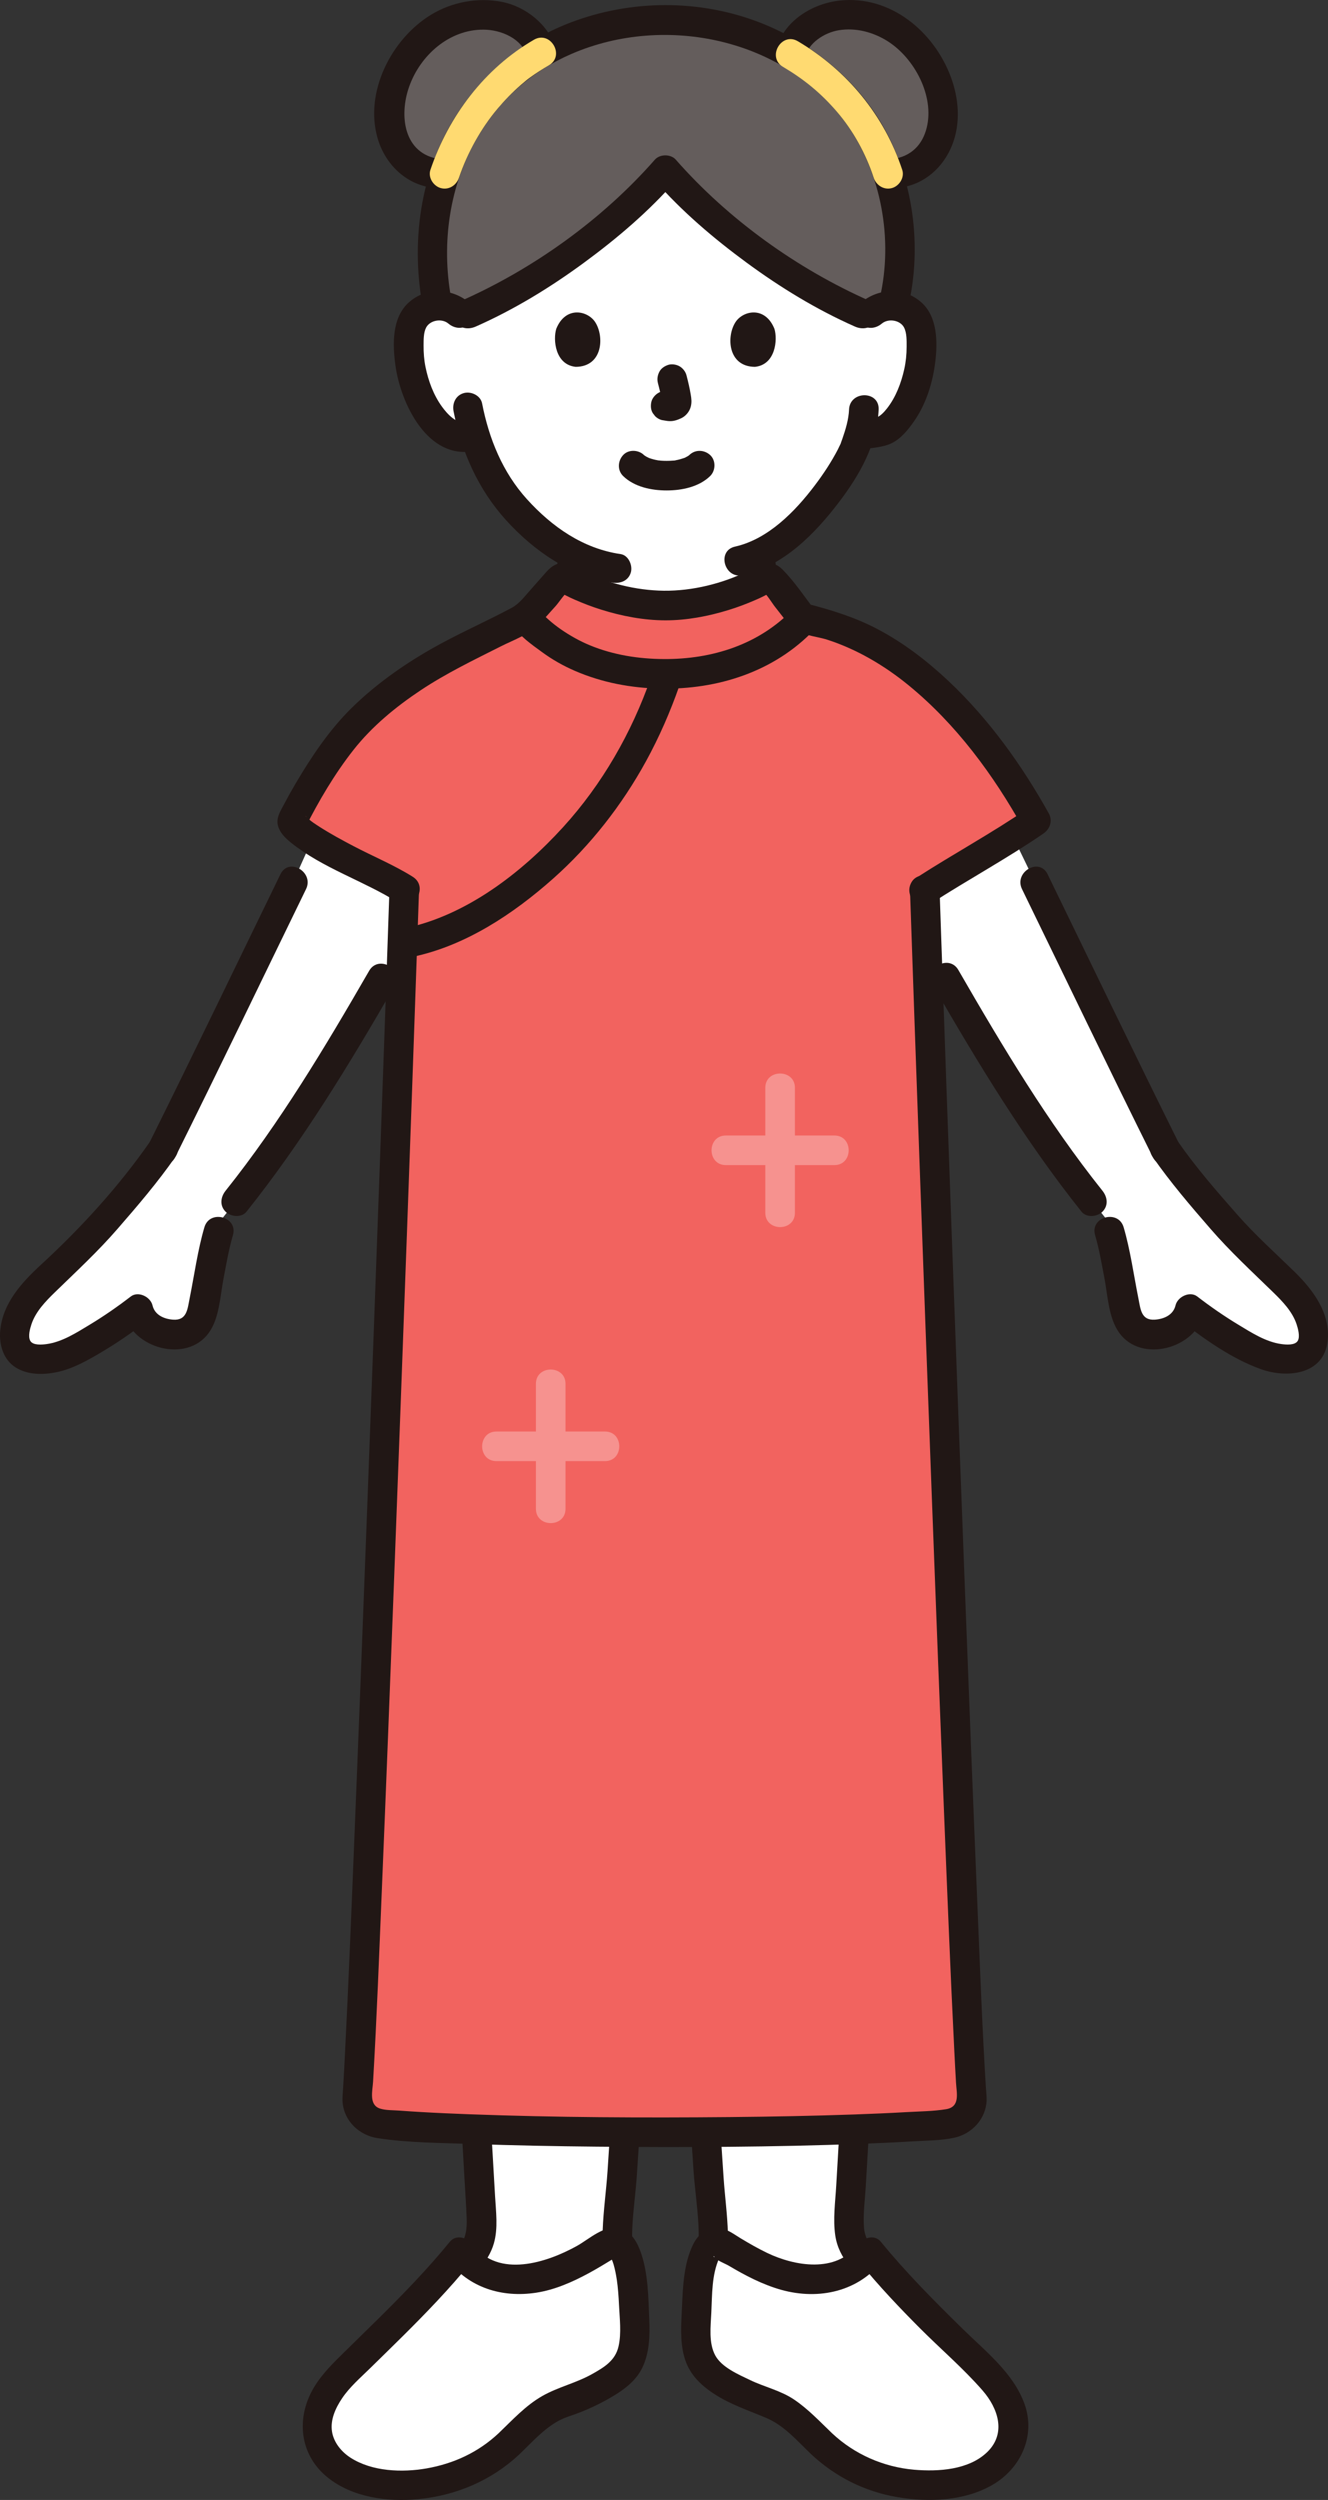 <?xml version="1.0" encoding="UTF-8"?><svg id="b" xmlns="http://www.w3.org/2000/svg" width="179.46" height="337.813" viewBox="0 0 179.46 337.813"><rect x="0" y="0" width="179.46" height="337.813" fill="#333333" stroke="none"/><defs><style>.d{fill:#fff;}.e{fill:#211715;}.f{fill:#ffda71;}.g{fill:#f6928f;}.h{fill:#f2635f;}.i{fill:#645d5c;}</style></defs><g id="c"><path class="d" d="M115.143,302.994c.34.95.88,1.73,1.52,2.45-2.44,2.36-6.11,2.99-9.44,2.31-3.49-.71-6.61-2.62-9.65-4.49-.46-.29-.86-.31-1.2-.14.03-2.27-.27-4.6-.45-6.87-.09-1.19-.29-4.19-.55-8.16,7.17-.04,14.14-.16,20.08-.38-.27,4.52-.51,8.67-.69,12.02-.06,1.1,0,2.23.38,3.26Z"/><path class="d" d="M84.453,288.094c-.26,3.97-.46,6.97-.55,8.16-.18,2.27-.48,4.6-.45,6.87-.35-.17-.75-.15-1.21.14-3.03,1.87-6.15,3.78-9.64,4.49-3.33.68-7,.05-9.45-2.31.64-.72,1.18-1.5,1.53-2.45.38-1.03.44-2.16.38-3.26-.18-3.35-.42-7.5-.69-12.01,5.95.21,12.91.33,20.08.37Z"/><path class="d" d="M54.673,120.144l-.04.06c-.08,2.43-.17,5.1-.27,7.98l-2.75,4.01c-6.18,10.72-12.93,21.65-19.72,30.12,0,0-.89,1.12-1.79,2.24l-.56,1.82c-.35,1.15-.85,3.81-1.09,4.99-.23,1.1-.64,3.41-1.18,5.97-.33,1.57-1.32,2.74-2.92,2.96-2.43.26-5.22-.94-5.67-3.38-2.26,1.76-4.66,3.35-7.15,4.75-2.13,1.19-4.5,2.28-6.91,1.92-.7-.1-1.4-.34-1.88-.85-.55-.57-.74-1.41-.75-2.2-.04-3.76,3.18-6.62,5.97-9.14,3.81-3.45,5.88-6.07,9.27-9.95,2.07-2.36,3.45-4.28,4.73-6.12,6.13-12.31,11.81-24.18,17.67-36.19l2.55-5.67c3.88,2.47,10.72,5.59,12.49,6.68Z"/><path class="d" d="M171.503,171.394c2.79,2.52,6.01,5.38,5.97,9.14-.01.79-.2,1.63-.75,2.2-.48.51-1.18.75-1.88.85-2.41.36-4.78-.73-6.91-1.92-2.49-1.4-4.89-2.99-7.15-4.75-.45,2.44-3.24,3.64-5.67,3.38-1.6-.22-2.59-1.39-2.92-2.96-.54-2.56-.95-4.87-1.18-5.97-.24-1.18-.74-3.84-1.09-4.99l-.56-1.82c-.9-1.12-1.79-2.24-1.79-2.24-6.81-8.5-13.59-19.47-19.79-30.23l-2.53-3.54c-.1-3-.19-5.78-.28-8.29,1.98-1.27,7.61-4.58,11.88-7.28l2.98,6.16c5.86,12.01,11.54,23.88,17.67,36.19,1.28,1.84,2.66,3.76,4.73,6.12,3.39,3.88,5.46,6.5,9.27,9.95Z"/><path class="d" d="M117.738,42.321c.859-.775,2.132-1.15,3.322-.972s2.274.896,2.818,1.874c.385.686.509,1.467.58,2.23.261,3.004-.332,6.066-1.693,8.804-.663,1.334-1.528,2.611-2.73,3.583-.968.772-2.718.715-3.93.932-.233.772-.47,1.411-.596,1.775-.943,2.439-6.214,11.079-12.845,14.267.088.917.218,1.971.449,3.216.34,1.98,1.2,3.9,3.05,4.76.473.218,1.339.549,2.413.937-4.366,4.624-10.577,7.33-18.662,7.33-7.985,0-14.143-2.634-18.503-7.165,1.407-.604,2.548-1.096,2.622-1.122,1.77-.67,2.62-2.61,2.99-4.74.221-1.275.381-2.117.479-3.087-2.943-1.491-5.666-3.74-8.078-6.49-2.728-3.112-4.315-6.561-5.27-9.641-1.916.778-3.406-.156-4.429-.972-1.202-.972-2.066-2.249-2.73-3.583-1.362-2.738-1.954-5.799-1.693-8.804.071-.762.195-1.544.58-2.23.545-.978,1.628-1.696,2.818-1.874s2.463.197,3.322.972c0,0-7.892-25.59,25.62-25.59s30.096,25.59,30.096,25.59Z"/><path class="i" d="M59.481,25.546c-.526,2.039-.872,4.236-.975,6.589-.133,3.06.035,6.362.628,9.174,1.266-.049,2.558.494,3.295,1.45,9.665-4.021,20.922-12.241,27.482-19.77,6.55,7.517,17.78,15.721,27.448,19.761.742-.972,2.058-1.51,3.338-1.438.766-2.954.966-5.688.814-9.177-.526-12.061-6.778-19.556-12.902-23.697-5.111-3.455-10.996-5.753-18.602-5.753-7.356,0-14.236,2.369-19.246,5.958-3.864,2.768-9.108,8.486-11.281,16.903Z"/><path class="i" d="M72.665,5.877c-1.134-1.992-3.589-3.441-5.688-3.75-6.98-1.01-12.85,4.36-14.21,11.22-.938,4.787,1.483,10.259,7.326,10.14,2.431-7.295,7.129-12.307,10.669-14.843.759-.544,1.562-1.06,2.403-1.543-.108-.425-.279-.835-.5-1.223Z"/><path class="i" d="M107.32,5.946c-.235.429-.409.884-.504,1.357.612.358,1.208.739,1.795,1.135,4.501,3.043,9.072,7.899,11.386,15.048,5.794.08,8.195-5.37,7.25-10.139-1.35-6.86-7.22-12.23-14.2-11.22-2.123.314-4.615,1.788-5.727,3.819Z"/><path class="e" d="M68.542,87.276c1.36-.576,2.718-1.159,4.075-1.743.574-.246,1.147-.493,1.721-.739.172-.074.345-.146.516-.22-.899.389-.075.036.08-.03,3.664-1.546,4.198-6.133,4.568-9.595.112-1.044-1-2.045-2-2-1.179.053-1.88.882-2,2-.012.111-.068.797-.02.217-.017.201-.059.403-.091.601-.062.387-.13.772-.198,1.158-.134.765-.27,1.526-.523,2.263-.033.097-.068.192-.105.288-.083.208-.074.188.027-.062-.02.161-.187.382-.267.522-.072.124-.151.242-.228.363-.128.177-.108.154.06-.069-.059.071-.12.14-.183.207-.063.067-.128.131-.195.193-.164.141-.134.124.09-.052-.054.091-.258.176-.343.225-.129.074-.477.227-.036.04-.027.011-.054.022-.081.033-2.307.954-4.588,1.971-6.887,2.945-.967.41-1.251,1.909-.718,2.736.649,1.006,1.701,1.156,2.736.718h0Z"/><path class="e" d="M100.663,74.819c.356,3.563.875,8.031,4.572,9.734,1.38.636,2.839,1.118,4.271,1.623,1.842.649,3.688,1.29,5.536,1.922.991.339,2.23-.388,2.46-1.397.253-1.111-.336-2.097-1.397-2.46-2.991-1.023-5.984-2.048-8.937-3.177-.35-.134.404.199.086.035-.138-.072-.281-.133-.417-.21-.039-.023-.447-.287-.256-.15.159.115-.229-.208-.277-.256-.045-.045-.384-.433-.257-.27.147.19-.13-.199-.155-.239-.097-.154-.186-.313-.268-.474-.045-.088-.219-.517-.097-.195-.281-.743-.438-1.513-.572-2.294-.164-.952-.194-1.209-.292-2.192-.104-1.038-.846-2.052-2-2-.994.045-2.111.885-2,2h0Z"/><path class="e" d="M114.738,55.337c-.058,1.362-.465,2.682-.907,3.963-.082.238-.179.473-.251.714-.099.333.217-.42.045-.103-.146.267-.261.553-.402.824-.887,1.707-1.962,3.331-3.121,4.864-2.666,3.526-6.307,7.262-10.77,8.26-2.511.562-1.448,4.419,1.063,3.857,5.462-1.222,9.75-5.601,13.012-9.903,2.764-3.645,5.13-7.787,5.33-12.476.109-2.574-3.891-2.569-4,0h0Z"/><path class="e" d="M119.152,43.736c.937-.784,2.532-.445,3.02.524.382.758.346,1.772.346,2.595,0,1.025-.1,2.028-.321,3.028-.411,1.86-1.134,3.778-2.321,5.292-.447.569-.962,1.117-1.531,1.266-.824.216-1.71.248-2.601.373-1.071.151-1.657,1.515-1.397,2.46.316,1.151,1.386,1.548,2.46,1.397,1.004-.142,2.515-.225,3.651-.764,1.268-.602,2.248-1.819,3.037-2.944,1.656-2.361,2.553-5.249,2.897-8.088.324-2.671.295-6.065-1.869-8.002-2.379-2.129-5.815-1.96-8.199.034-.829.693-.716,2.112,0,2.828.821.821,1.997.695,2.828,0h0Z"/><path class="e" d="M63.437,40.907c-2.379-1.989-5.826-2.168-8.199-.034-2.306,2.074-2.189,5.715-1.798,8.534.707,5.097,4.368,12.825,10.7,11.516,1.058-.219,1.67-1.467,1.397-2.46-.302-1.099-1.399-1.616-2.46-1.397-1.372.284-2.632-1.12-3.357-2.122-1.141-1.577-1.837-3.473-2.221-5.368-.192-.949-.265-1.91-.257-2.878.007-.769-.021-1.735.346-2.439.5-.959,2.075-1.314,3.02-.524.828.692,2.017.812,2.828,0,.712-.712.832-2.132,0-2.828h0Z"/><path class="e" d="M61.293,55.573c1.058,5.451,3.341,10.571,7.089,14.71,3.776,4.17,8.747,7.621,14.413,8.444,1.068.155,2.149-.264,2.46-1.397.258-.94-.321-2.304-1.397-2.46-5.065-.735-9.272-3.686-12.648-7.415-3.293-3.638-5.134-8.176-6.06-12.945-.206-1.061-1.476-1.667-2.46-1.397-1.109.305-1.603,1.396-1.397,2.46h0Z"/><path class="e" d="M84.205,64.322c1.51,1.478,3.846,1.953,5.883,1.952s4.374-.473,5.884-1.952c.749-.733.79-2.103,0-2.828-.805-.739-2.029-.782-2.828,0-.077.075-.368.307-.037.052.343-.264-.035.015-.132.074-.116.071-.235.137-.357.198-.08.04-.171.072-.248.117.097-.056.47-.179.155-.071-.39.134-.782.249-1.188.325-.066.012-.132.024-.198.034-.151.024-.089.017.187-.022-.104.041-.256.028-.365.037-.29.024-.581.036-.873.036-.266,0-.533-.009-.799-.029-.132-.01-.309-.053-.44-.043.194-.015.357.054.055,0-.409-.073-.813-.177-1.204-.319-.161-.058-.42-.227.106.053-.067-.036-.14-.063-.208-.097-.135-.066-.268-.138-.396-.217-.098-.06-.188-.134-.286-.194.579.353.28.226.117.067-.748-.733-2.092-.802-2.828,0-.726.791-.799,2.046,0,2.828h0Z"/><path class="e" d="M88.907,51.765c.234.891.458,1.797.592,2.709l-.071-.532c.016.125.023.248.01.374l.071-.532c-.009.058-.022.113-.041.168l.202-.478c-.017.039-.035.073-.059.108l.313-.405c-.028.034-.054.06-.089.087l.405-.313c-.068.044-.141.08-.215.114l.478-.202c-.118.049-.235.085-.362.106l.532-.071c-.114.014-.225.013-.339,0l.532.071c-.128-.018-.254-.049-.382-.066-.266-.083-.532-.095-.798-.036-.266.012-.514.091-.744.237-.415.243-.811.718-.919,1.195-.117.512-.091,1.087.202,1.541l.313.405c.25.248.544.419.883.514.346.047.681.133,1.033.148.568.025,1.086-.154,1.591-.389.636-.295,1.138-.902,1.307-1.586.145-.586.086-1.052-.013-1.639-.147-.873-.349-1.738-.574-2.594-.127-.483-.49-.944-.919-1.195s-1.061-.357-1.541-.202c-.484.157-.951.457-1.195.919-.253.48-.342,1.007-.202,1.541h0Z"/><path class="e" d="M75.171,44.43c-.452,1.47-.158,4.852,2.628,5.14,3.681-.022,3.877-4.111,2.638-6.034-1.015-1.574-3.998-2.229-5.266.893Z"/><path class="e" d="M104.652,44.43c.453,1.47.158,4.852-2.628,5.14-3.682-.022-3.878-4.111-2.638-6.034,1.015-1.574,3.998-2.229,5.266.894Z"/><path class="e" d="M122.747,41.366c1.88-8.098.679-17.272-3.514-24.481-3.413-5.868-8.842-10.446-15.017-13.2C96.196.108,86.913-.244,78.583,2.517c-6.609,2.191-12.123,6.199-16.131,11.88-5.497,7.793-7.028,17.671-5.345,26.955.458,2.529,4.314,1.458,3.857-1.063-1.345-7.417-.25-15.332,3.623-21.841,3.029-5.09,7.27-8.84,12.65-11.167,12.72-5.503,29.021-2.043,37.196,9.529,4.692,6.642,6.292,15.584,4.456,23.492-.581,2.505,3.274,3.574,3.857,1.063h0Z"/><path class="e" d="M59.409,21.498c-4.874-.694-5.504-5.88-4.114-9.797,1.503-4.234,5.4-7.712,10.036-7.696,2.341.008,5.206,1.179,5.907,3.633.707,2.471,4.567,1.42,3.857-1.063-.923-3.228-4.074-5.715-7.326-6.333s-6.695.03-9.524,1.753c-5.35,3.259-9.021,10.45-7.221,16.674.994,3.439,3.709,6.172,7.321,6.686,1.068.152,2.148-.262,2.46-1.397.258-.938-.321-2.307-1.397-2.46h0Z"/><path class="e" d="M108.746,7.829c.478-2.027,2.634-3.414,4.604-3.742,2.306-.384,4.707.268,6.647,1.511,3.587,2.298,6.28,7.353,5.243,11.625-.584,2.406-2.165,3.925-4.625,4.275-1.07.152-1.657,1.514-1.397,2.46.316,1.15,1.387,1.55,2.46,1.397,3.252-.463,5.762-2.708,6.971-5.7,1.199-2.97.937-6.344-.173-9.298-2.301-6.122-8.156-11.009-14.976-10.286-3.748.397-7.698,2.819-8.612,6.694-.59,2.503,3.265,3.572,3.857,1.063h0Z"/><path class="e" d="M85.061,248.11c-1.153,15.079-1.95,30.187-2.962,45.276-.347,5.174-1.523,10.717.39,15.693.387,1.008,1.345,1.703,2.46,1.397.964-.265,1.787-1.447,1.397-2.46-1.7-4.422-.605-9.356-.293-13.954.222-3.28.432-6.56.643-9.841.563-8.763,1.117-17.527,1.692-26.29.215-3.274.422-6.549.673-9.821.196-2.567-3.805-2.555-4,0h0Z"/><path class="e" d="M59.467,247.423c1.666,15.46,2.384,31.064,3.278,46.584.11,1.908.245,3.818.32,5.728.057,1.45-.106,2.731-1.006,3.917-.834,1.099-1.95,1.999-2.907,2.988-1.791,1.85,1.034,4.682,2.828,2.828,1.855-1.916,3.999-3.658,4.761-6.331.589-2.066.277-4.294.159-6.405-.232-4.135-.478-8.27-.733-12.404-.546-8.842-1.121-17.684-1.797-26.517-.265-3.465-.531-6.933-.903-10.389-.116-1.074-.836-2-2-2-.991,0-2.116.919-2,2h0Z"/><path class="d" d="M68.772,330.231c-1.034.979-2.112,1.898-3.338,2.605-4.086,2.355-8.944,3.409-13.631,2.797-2.05-.267-4.102-.85-5.793-2.039s-2.987-3.047-3.161-5.107c-.247-2.929,1.53-5.703,3.614-7.777,5.345-5.32,11.012-10.543,15.733-16.366,2.367,3.258,6.607,4.191,10.406,3.414,3.494-.715,6.607-2.626,9.644-4.494,2.907-1.787,3.344,6.603,3.413,8.422.109,2.88.581,6.685-1.704,8.815-1.642,1.53-5.161,3.318-7.307,3.975-3.507,1.072-5.316,3.331-7.876,5.755Z"/><path class="e" d="M67.357,328.816c-2.72,2.547-6.011,4.074-9.678,4.724-3.324.589-7.401.438-10.318-1.444-1.212-.782-2.253-2.039-2.49-3.495-.266-1.629.478-3.222,1.364-4.538,1.028-1.528,2.476-2.77,3.783-4.053,1.438-1.411,2.882-2.817,4.313-4.236,3.234-3.206,6.398-6.485,9.279-10.016l-3.141-.405c2.872,3.779,7.356,5.158,11.97,4.455,2.522-.384,4.927-1.449,7.155-2.657,1.116-.605,2.197-1.268,3.282-1.927.681-.414.548-.247-.017-.229-.058.002-.542-.169-.306-.092-.033-.011-.08-.052-.079-.051.056.198.27.529.441,1.121.201.695.337,1.411.445,2.126.143.944.24,2.253.29,3.359.083,1.822.347,3.791-.06,5.588-.443,1.951-1.953,2.843-3.605,3.768-2.148,1.203-4.57,1.736-6.695,2.946-2.277,1.296-4.057,3.266-5.932,5.057-1.866,1.781.966,4.607,2.828,2.828,1.673-1.597,3.233-3.399,5.285-4.524.916-.502,1.916-.752,2.882-1.133,1.193-.471,2.361-1.009,3.485-1.627,1.904-1.049,3.928-2.332,4.923-4.34,1.02-2.059,1.072-4.406.977-6.656-.123-2.935-.146-6.075-1.097-8.882-.482-1.423-1.284-2.944-2.852-3.366-2.075-.558-4.156,1.439-5.821,2.365-4.065,2.262-10.588,4.4-14.044-.147-.696-.915-2.238-1.511-3.141-.405-2.979,3.652-6.261,7.033-9.61,10.344-1.707,1.688-3.43,3.359-5.138,5.046-1.51,1.491-3.005,3.038-3.978,4.949-2.048,4.019-1.365,8.622,2.228,11.509,3.338,2.682,8.074,3.331,12.229,2.925,5.153-.503,9.89-2.514,13.674-6.058,1.883-1.763-.95-4.588-2.828-2.828Z"/><path class="e" d="M90.763,248.11c1.149,15.026,1.945,30.081,2.951,45.117.325,4.85,1.55,10.142-.237,14.789-.388,1.008.428,2.194,1.397,2.46,1.128.31,2.071-.385,2.46-1.397,1.817-4.727.784-9.903.45-14.806-.217-3.179-.419-6.359-.624-9.539-.569-8.851-1.128-17.703-1.709-26.553-.22-3.357-.433-6.716-.689-10.071-.195-2.55-4.197-2.572-4,0h0Z"/><path class="e" d="M116.357,247.423c-.771,7.155-1.214,14.352-1.703,21.53-.599,8.787-1.15,17.577-1.65,26.37-.126,2.215-.455,4.541-.131,6.744.475,3.228,2.829,5.188,4.971,7.401,1.794,1.853,4.62-.977,2.828-2.828-1.62-1.674-3.735-3.153-3.919-5.662-.136-1.851.145-3.804.25-5.655.231-4.066.475-8.132.728-12.197.534-8.588,1.095-17.174,1.756-25.753.256-3.319.513-6.64.869-9.95.116-1.076-1.002-2-2-2-1.178,0-1.884.921-2,2h0Z"/><path class="d" d="M111.052,330.231c1.034.979,2.112,1.898,3.338,2.605,4.086,2.355,8.944,3.409,13.631,2.797,2.05-.267,4.102-.85,5.793-2.039s2.987-3.047,3.161-5.107c.247-2.929-1.53-5.703-3.614-7.777-5.345-5.32-11.012-10.543-15.733-16.366-2.367,3.258-6.607,4.191-10.406,3.414-3.494-.715-6.607-2.626-9.644-4.494-2.907-1.787-3.344,6.603-3.413,8.422-.109,2.88-.581,6.685,1.704,8.815,1.642,1.53,5.161,3.318,7.307,3.975,3.507,1.072,5.316,3.331,7.876,5.755Z"/><path class="e" d="M109.637,331.645c3.251,3.044,7.248,5.048,11.654,5.788,4.224.709,9.045.535,12.837-1.668,3.83-2.225,5.858-6.643,4.324-10.917-1.499-4.176-5.237-7.092-8.308-10.104-3.86-3.786-7.681-7.619-11.103-11.813-.903-1.107-2.445-.511-3.141.405-2.923,3.845-8.508,2.89-12.263,1.078-1.209-.583-2.374-1.254-3.525-1.945-.907-.545-1.802-1.258-2.876-1.406-1.593-.219-2.865.811-3.548,2.176-1.27,2.538-1.402,5.66-1.525,8.447-.099,2.242-.302,4.559.294,6.755.622,2.291,2.145,3.801,4.084,5.06,2.217,1.438,4.604,2.206,7.006,3.225,2.445,1.037,4.211,3.127,6.089,4.92,1.862,1.778,4.695-1.047,2.828-2.828-1.661-1.586-3.233-3.28-5.148-4.571-1.836-1.237-3.985-1.692-5.956-2.64-1.556-.748-3.821-1.711-4.692-3.308-.925-1.695-.631-3.94-.543-5.789.119-2.484.045-5.074,1.059-7.362-.115.259.2-.27.223-.366-.03.123-.13.134-.195.14-.159.014-.484.03-.63.065-.2.047-.181-.308-.016.005.233.44,1.453.89,1.911,1.162,2.244,1.333,4.605,2.57,7.132,3.272,5.072,1.409,10.481.222,13.744-4.07l-3.141.405c2.537,3.11,5.293,6.026,8.125,8.866,2.785,2.793,5.848,5.411,8.439,8.385,2.108,2.418,3.226,5.776.666,8.296-2.482,2.443-6.647,2.701-9.918,2.415-4.136-.362-8.039-2.077-11.06-4.905-1.878-1.758-4.712,1.064-2.828,2.828Z"/><path class="h" d="M50.385,244.124c1.574-39.266,3.651-96.663,4.565-123.806-.103-.064-.175-.111-.175-.111-2.23-1.43-15.116-7.113-15.302-9.271,1.889-3.778,3.778-6.722,6.026-9.882,3.592-5.048,9.928-9.817,16.843-13.266,3.269-1.629,4.976-2.51,8.637-4.335,1.633-1.763,3.322-3.662,4.536-5.07.113-.131.242-.246.387-.301.299-.115.61.084.891.263,1.757,1.123,7.631,3.481,13.136,3.481,5.505,0,11.38-2.357,13.136-3.481.28-.179.591-.378.891-.263.145.056.275.169.387.301,1.239,1.471,2.719,3.334,4.038,5.084,1.096.286,1.844.451,1.844.451.67.16,1.37.35,2.09.59,1.51.48,2.98,1.09,4.39,1.8.17.07.34.15.51.24,2.28,1.17,4.45,2.61,6.49,4.24,6.49,5.16,11.75,12.26,15.72,19.1.2.35.488.874.569,1.018-.376.258-.909.627-1.351.917-4.306,2.825-11.361,6.955-13.652,8.421.826,24.156,2.751,58.529,4.326,85.216.231,3.909.454,7.653.665,11.176.761,12.685,1.365,62.504,1.602,66.831.07,1.41-.82,2.7-2.17,3.25-.33.14-.7.23-1.09.27-3.83.38-9.7.66-16.56.85-.18.01-.37.01-.55.02-20.05.53-48.22.24-59.35-.87-1.99-.2-3.39-1.76-3.26-3.52.324-4.406.989-19.577,1.781-39.343Z"/><path class="e" d="M138.111,120.146c5.881,12.067,11.684,24.172,17.663,36.191,1.147,2.305,4.598.281,3.454-2.019-5.979-12.019-11.782-24.124-17.663-36.191-1.128-2.314-4.578-.288-3.454,2.019h0Z"/><path class="e" d="M126.056,133.093c6.103,10.574,12.47,21.08,20.098,30.638.674.845,2.125.704,2.828,0,.835-.835.676-1.981,0-2.828-7.407-9.281-13.548-19.564-19.473-29.829-1.286-2.229-4.744-.217-3.454,2.019h0Z"/><path class="e" d="M155.773,156.337c2.397,3.44,5.101,6.595,7.848,9.758,2.648,3.048,5.558,5.73,8.443,8.54,1.251,1.218,2.572,2.587,3.141,4.279.188.558.511,1.703.165,2.271-.384.631-1.587.518-2.217.432-2.082-.284-4.011-1.528-5.771-2.591-1.936-1.17-3.795-2.456-5.587-3.836-1.018-.784-2.672.055-2.938,1.195-.301,1.291-1.537,1.848-2.784,1.934-1.876.129-1.941-1.415-2.244-2.925-.636-3.171-1.074-6.445-1.983-9.554-.721-2.465-4.583-1.416-3.857,1.063.547,1.871.875,3.818,1.245,5.731.463,2.398.552,5.432,2.014,7.466,2.994,4.162,10.356,2.111,11.466-2.652l-2.938,1.195c3.204,2.469,6.739,4.96,10.568,6.349,3.567,1.294,8.562.784,9.069-3.794.413-3.736-1.99-6.929-4.521-9.392-2.6-2.531-5.265-4.921-7.668-7.652-2.798-3.179-5.574-6.357-7.997-9.836-1.461-2.097-4.93-.1-3.454,2.019h0Z"/><path class="e" d="M55.784,118.48c-2.542-1.598-5.389-2.768-8.044-4.165-1.556-.819-3.109-1.658-4.589-2.61-.65-.418-1.11-.725-1.432-1.027-.09-.085-.182-.184-.278-.261-.079-.063-.356-.232-.103-.091.236.132-.016.068-.031-.072.012.112.144.485.093.15l-.202,1.541c1.865-3.699,4.021-7.377,6.59-10.637,2.499-3.17,5.697-5.796,9.041-8.024,3.445-2.295,7.16-4.083,10.848-5.942,1.811-.913,3.95-1.638,5.328-3.142.706-.77,1.406-1.546,2.1-2.326.511-.575,1.207-1.711,1.804-2.066l-1.009.273c-.212.016.403.295.568.382.39.205.791.39,1.195.567,1.167.511,2.357.966,3.573,1.347,2.793.875,5.757,1.446,8.691,1.448,2.867.003,5.772-.549,8.506-1.39,1.232-.379,2.437-.832,3.619-1.345.415-.18.827-.366,1.229-.573.169-.087.865-.421.673-.436l-1.009-.273c.621.367,1.339,1.633,1.833,2.253.635.797,1.254,1.606,1.874,2.415,1.022,1.334,3.575,1.458,5.129,1.96,4.022,1.299,7.745,3.5,11.008,6.17,6.421,5.254,11.459,12.097,15.476,19.309l.718-2.736c-4.916,3.379-10.173,6.216-15.179,9.452-2.155,1.393-.152,4.857,2.019,3.454,5.006-3.236,10.263-6.073,15.179-9.452.904-.622,1.276-1.734.718-2.736-3.622-6.504-8.081-12.722-13.512-17.841-2.878-2.713-6.079-5.175-9.583-7.026-3.103-1.639-6.336-2.623-9.713-3.492l1.195.919c-1.383-1.829-2.736-3.854-4.35-5.489-1.571-1.59-3.091-.598-4.711.204-3.425,1.695-7.517,2.692-11.335,2.65-3.769-.041-7.877-1.049-11.223-2.814-.572-.302-1.117-.724-1.753-.879-1.154-.282-2.124.277-2.868,1.108-.729.815-1.441,1.646-2.172,2.461-.794.885-1.512,1.884-2.569,2.448-3.613,1.926-7.382,3.558-10.937,5.596-3.828,2.195-7.495,4.804-10.65,7.901-3.023,2.968-5.422,6.559-7.57,10.192-.556.94-1.087,1.894-1.595,2.861-.484.922-1.11,1.847-.798,2.929.265.92.986,1.627,1.708,2.21,4.345,3.502,9.801,5.159,14.479,8.099,2.186,1.374,4.196-2.086,2.019-3.454h0Z"/><path class="e" d="M52.629,120.207c-.415,12.319-.852,24.636-1.294,36.954-.557,15.516-1.127,31.031-1.711,46.546-.556,14.781-1.123,29.562-1.722,44.342-.409,10.105-.807,20.212-1.326,30.313-.067,1.298-.135,2.596-.216,3.893-.039.618-.115,1.243-.06,1.861.225,2.518,2.262,4.423,4.707,4.8,4.195.647,8.575.64,12.808.792,5.588.201,11.179.305,16.77.361,11.916.12,23.846.063,35.756-.381,2.325-.087,4.65-.191,6.973-.333,1.845-.113,3.834-.098,5.645-.492,2.4-.522,4.294-2.573,4.369-5.068.016-.537-.06-1.087-.093-1.623-.517-8.338-.816-16.693-1.164-25.04-.584-14.004-1.128-28.01-1.662-42.016-.601-15.751-1.185-31.503-1.757-47.255-.486-13.383-.964-26.766-1.425-40.15-.086-2.501-.171-5.002-.256-7.503-.086-2.567-4.087-2.579-4,0,.406,12.077.835,24.153,1.268,36.23.549,15.284,1.11,30.568,1.684,45.851.55,14.64,1.111,29.28,1.701,43.919.414,10.276.822,20.553,1.333,30.825.073,1.461.148,2.922.233,4.382.083,1.426.592,3.279-1.335,3.594-1.753.286-3.602.294-5.373.395-2.316.133-4.634.231-6.953.314-5.625.199-11.254.301-16.882.355-11.743.113-23.499.055-35.236-.379-2.217-.082-4.434-.18-6.65-.31-.938-.055-1.875-.116-2.811-.187-.832-.063-1.797-.019-2.597-.274-1.534-.489-1.007-2.396-.935-3.65.5-8.637.827-17.286,1.185-25.93.579-13.975,1.121-27.953,1.653-41.93.589-15.486,1.163-30.973,1.725-46.46.477-13.153.947-26.306,1.399-39.46.084-2.428.166-4.857.248-7.285.087-2.575-3.913-2.571-4,0h0Z"/><path class="e" d="M37.901,118.127c-5.881,12.067-11.684,24.172-17.663,36.191-1.143,2.298,2.306,4.326,3.454,2.019,5.979-12.019,11.782-24.124,17.663-36.191,1.123-2.305-2.325-4.335-3.454-2.019h0Z"/><path class="e" d="M49.882,131.186c-5.902,10.227-12.021,20.471-19.399,29.717-.673.843-.824,2.005,0,2.828.698.698,2.151.849,2.828,0,7.6-9.524,13.944-19.991,20.025-30.526,1.289-2.234-2.166-4.25-3.454-2.019h0Z"/><path class="e" d="M20.238,154.318c-4.206,6.037-9.27,11.582-14.677,16.558-2.615,2.406-5.194,5.215-5.532,8.918-.173,1.899.414,3.936,2.103,4.995,1.624,1.018,3.732,1.003,5.548.624,2.154-.449,4.16-1.59,6.034-2.701,2.075-1.231,4.064-2.596,5.975-4.068l-2.938-1.195c1.111,4.764,8.471,6.811,11.466,2.652,1.438-1.997,1.533-4.962,1.986-7.317.377-1.962.712-3.96,1.273-5.879.724-2.476-3.135-3.533-3.857-1.063-.909,3.108-1.347,6.382-1.983,9.554-.301,1.5-.367,3.057-2.244,2.925-1.249-.088-2.483-.641-2.784-1.934-.266-1.141-1.92-1.979-2.938-1.195-1.791,1.38-3.651,2.667-5.587,3.836-1.76,1.062-3.689,2.306-5.771,2.591-.614.084-1.852.205-2.217-.432-.344-.6-.033-1.682.165-2.271.569-1.692,1.891-3.061,3.141-4.279,2.886-2.81,5.796-5.491,8.443-8.54,2.747-3.162,5.451-6.317,7.848-9.758,1.475-2.117-1.991-4.119-3.454-2.019h0Z"/><path class="e" d="M64.282,44.131c5.199-2.297,10.084-5.288,14.659-8.65,4.466-3.281,8.723-6.907,12.384-11.078h-2.828c3.662,4.172,7.919,7.795,12.384,11.078,4.574,3.363,9.461,6.353,14.659,8.65.987.436,2.148.288,2.736-.718.498-.851.276-2.298-.718-2.736-9.823-4.34-19.141-11.023-26.234-19.102-.681-.776-2.149-.774-2.828,0-7.093,8.08-16.411,14.762-26.234,19.102-.988.437-1.219,1.879-.718,2.736.596,1.019,1.744,1.156,2.736.718h0Z"/><path class="e" d="M107.22,82.253c-4.601,4.835-10.945,6.842-17.518,6.803-3.41-.02-6.835-.554-9.999-1.864-1.375-.569-2.69-1.312-3.914-2.158-.599-.414-1.165-.863-1.709-1.348-.25-.223-.496-.451-.736-.685-.12-.117-.802-.964-.591-.581-1.24-2.257-4.695-.241-3.454,2.019.806,1.466,2.604,2.687,3.923,3.657,1.382,1.017,2.878,1.867,4.452,2.548,3.673,1.591,7.608,2.335,11.606,2.407,7.727.138,15.36-2.286,20.769-7.97,1.775-1.865-1.049-4.698-2.828-2.828h0Z"/><path class="e" d="M87.952,91.599c-2.594,7.41-6.569,14.37-11.867,20.182-5.62,6.166-13.06,11.914-21.375,13.653-2.518.527-1.452,4.383,1.063,3.857,7.133-1.492,13.596-5.793,18.975-10.569,5.054-4.488,9.295-9.927,12.545-15.848,1.792-3.266,3.285-6.696,4.515-10.211.852-2.435-3.011-3.481-3.857-1.063h0Z"/><path class="f" d="M62.022,24.018c1.144-3.38,2.987-6.68,5.204-9.313.967-1.149,2.017-2.229,3.148-3.216.233-.203.469-.402.709-.597.091-.074.43-.338.149-.123.134-.102.27-.203.406-.303.815-.593,1.665-1.133,2.536-1.64,2.225-1.293.213-4.751-2.019-3.454-6.679,3.88-11.529,10.305-13.991,17.582-.346,1.023.398,2.186,1.397,2.46,1.094.301,2.113-.37,2.46-1.397h0Z"/><path class="f" d="M105.806,9.03c2.818,1.668,5.1,3.516,7.289,6.067s3.901,5.663,4.973,8.921c.338,1.026,1.382,1.693,2.46,1.397,1.004-.276,1.736-1.43,1.397-2.46-2.426-7.371-7.439-13.435-14.1-17.378-2.22-1.314-4.235,2.142-2.019,3.454h0Z"/><path class="g" d="M98.088,157.436h14.667c2.574,0,2.578-4,0-4h-14.667c-2.574,0-2.578,4,0,4h0Z"/><path class="g" d="M103.421,146.991v16.889c0,2.574,4,2.578,4,0v-16.889c0-2.574-4-2.578-4,0h0Z"/><path class="g" d="M67.088,197.436c4.889,0,9.778,0,14.667,0,2.574,0,2.578-4,0-4-4.889,0-9.778,0-14.667,0-2.574,0-2.578,4,0,4h0Z"/><path class="g" d="M72.421,186.991v16.889c0,2.574,4,2.578,4,0v-16.889c0-2.574-4-2.578-4,0h0Z"/></g></svg>